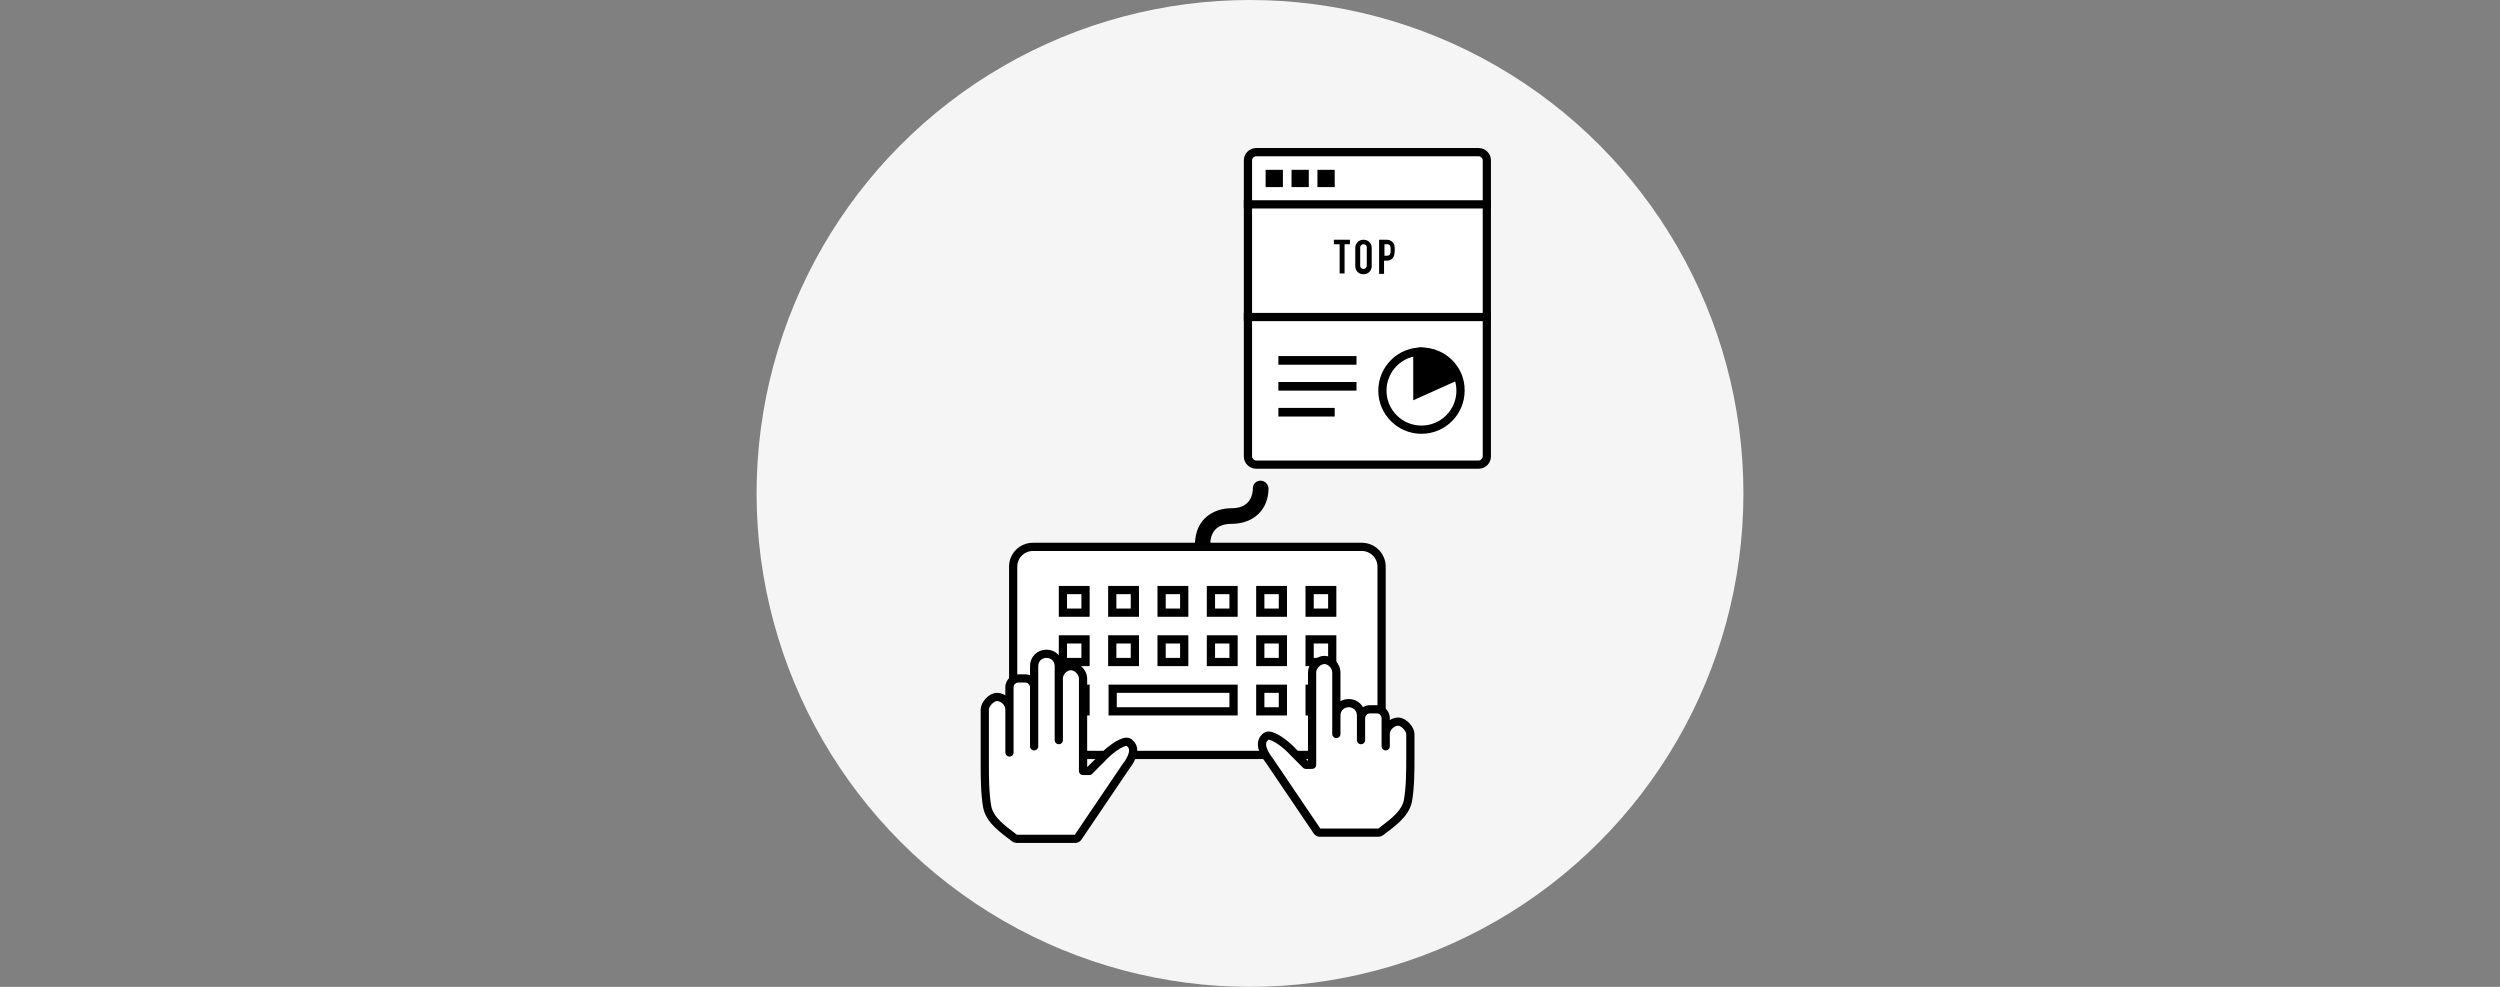 <?xml version="1.0" encoding="utf-8"?>
<!-- Generator: Adobe Illustrator 21.0.2, SVG Export Plug-In . SVG Version: 6.00 Build 0)  -->
<svg version="1.1" id="レイヤー_1" xmlns="http://www.w3.org/2000/svg" xmlns:xlink="http://www.w3.org/1999/xlink" x="0px"
	 y="0px" viewBox="0 0 608 240" style="enable-background:new 0 0 608 240;" xml:space="preserve">
<rect x="0" y="0" width="608" height="240" fill="#808080" stroke="none"/>
<style type="text/css">
	.st0{fill:#F5F5F5;}
	.st1{fill:#FFFFFF;}
	.st2{fill:#FFFFFF;stroke:#000000;stroke-width:2;stroke-miterlimit:10;}
	.st3{fill:#FFFFFF;stroke:#000000;stroke-width:2;stroke-linecap:round;stroke-linejoin:round;stroke-miterlimit:10;}
</style>
<g>
	<circle class="st0" cx="304" cy="120" r="120"/>
	<g>
		<g>
			<g>
				<path class="st1" d="M305.5,113c-1.1,0-2-0.9-2-2V39c0-1.1,0.9-2,2-2h54.1c1.1,0,2,0.9,2,2v72c0,1.1-0.9,2-2,2H305.5z"/>
				<path d="M359.6,38c0.5,0,1,0.5,1,1v72c0,0.5-0.5,1-1,1h-54.1c-0.5,0-1-0.5-1-1V39c0-0.5,0.5-1,1-1H359.6 M359.6,36h-54.1
					c-1.6,0-3,1.3-3,3v72c0,1.7,1.4,3,3,3h54.1c1.6,0,3-1.3,3-3V39C362.6,37.3,361.2,36,359.6,36L359.6,36z"/>
			</g>
			<line class="st2" x1="302.5" y1="49.7" x2="362.6" y2="49.7"/>
			<g>
				<g>
					<path class="st1" d="M345.7,104.6c-5.3,0-9.5-4.3-9.5-9.5s4.3-9.5,9.5-9.5s9.5,4.3,9.5,9.5S351,104.6,345.7,104.6z"/>
					<path d="M345.7,86.5c4.7,0,8.5,3.8,8.5,8.5c0,4.7-3.8,8.5-8.5,8.5s-8.5-3.8-8.5-8.5C337.2,90.3,341,86.5,345.7,86.5
						 M345.7,84.5c-5.8,0-10.5,4.7-10.5,10.5c0,5.8,4.7,10.5,10.5,10.5s10.5-4.7,10.5-10.5C356.3,89.2,351.5,84.5,345.7,84.5
						L345.7,84.5z"/>
				</g>
				<polyline class="st2" points="344.7,85.3 344.7,95.8 353.6,91.8 				"/>
				<g>
					<g>
						<path d="M354.9,91.6c-1.4-4.1-5.3-7.1-9.9-7.1v11.4L354.9,91.6z"/>
					</g>
				</g>
			</g>
			<g>
				<rect x="310.9" y="86.6" width="19" height="2.1"/>
			</g>
			<g>
				<rect x="310.9" y="92.9" width="19" height="2.1"/>
			</g>
			<g>
				<rect x="310.9" y="99.2" width="13.7" height="2.1"/>
			</g>
			<path class="st2" d="M362.6,77.1"/>
			<path class="st2" d="M302.5,77.1"/>
		</g>
		<g>
			<line class="st2" x1="302.5" y1="77.1" x2="362.6" y2="77.1"/>
		</g>
		<g>
			<rect x="307.8" y="41.3" width="4.2" height="4.2"/>
			<rect x="314.1" y="41.3" width="4.2" height="4.2"/>
			<rect x="320.4" y="41.3" width="4.2" height="4.2"/>
		</g>
		<g>
			<g>
				<path d="M325.8,59.4h-1.4v-1.1h3.9v1.1H327v7.1h-1.2V59.4z"/>
				<path d="M329.6,60.3c0-1.3,1-2,2-2s2,0.7,2,2v4.4c0,1.3-1,2-2,2s-2-0.7-2-2V60.3z M330.8,64.6c0,0.6,0.4,0.8,0.8,0.8
					s0.8-0.3,0.8-0.8v-4.4c0-0.6-0.4-0.8-0.8-0.8s-0.8,0.3-0.8,0.8V64.6z"/>
				<path d="M335.4,58.3h1.8c0.6,0,1.1,0.2,1.5,0.6s0.5,1,0.5,1.9c0,0.7-0.1,1.2-0.3,1.7c-0.3,0.5-0.8,0.9-1.7,0.9h-0.6v3.2h-1.2
					V58.3z M336.6,62.2h0.6c1,0,1-0.6,1-1.4c0-0.8,0-1.4-0.9-1.4h-0.6V62.2z"/>
			</g>
		</g>
	</g>
	<g>
		<g>
			<path class="st1" d="M251.3,183.5c-2.6,0-4.8-2.1-4.8-4.8v-41c0-2.6,2.1-4.8,4.8-4.8h80c2.6,0,4.8,2.1,4.8,4.8v41
				c0,2.6-2.1,4.8-4.8,4.8H251.3z"/>
			<path d="M331.2,134c2.1,0,3.8,1.7,3.8,3.8v41c0,2.1-1.7,3.8-3.8,3.8h-80c-2.1,0-3.8-1.7-3.8-3.8v-41c0-2.1,1.7-3.8,3.8-3.8H331.2
				 M331.2,132h-80c-3.2,0-5.8,2.6-5.8,5.8v41c0,3.2,2.6,5.8,5.8,5.8h80c3.2,0,5.8-2.6,5.8-5.8v-41C337,134.6,334.4,132,331.2,132
				L331.2,132z"/>
		</g>
		<path d="M294.3,133.5l0.1-2.1c0.2-1.5,1.1-4,5.1-4c5.4,0,9-3.5,9-8.6c0-1-0.9-1.9-1.9-1.9c-1.1,0-1.9,0.8-1.9,1.9
			c0,1.1-0.4,4.8-5.1,4.8c-4.9,0-8.4,2.9-8.9,7.5l-0.1,1l0-0.1h0l0,1.5H294.3L294.3,133.5z"/>
		<g>
			<path d="M263,144.5v3.5h-3.5v-3.5H263 M265,142.5h-7.5v7.5h7.5V142.5L265,142.5z"/>
		</g>
		<g>
			<path d="M275,144.5v3.5h-3.5v-3.5H275 M277,142.5h-7.5v7.5h7.5V142.5L277,142.5z"/>
		</g>
		<g>
			<path d="M287,144.5v3.5h-3.5v-3.5H287 M289,142.5h-7.5v7.5h7.5V142.5L289,142.5z"/>
		</g>
		<g>
			<path d="M299,144.5v3.5h-3.5v-3.5H299 M301,142.5h-7.5v7.5h7.5V142.5L301,142.5z"/>
		</g>
		<g>
			<path d="M311,144.5v3.5h-3.5v-3.5H311 M313,142.5h-7.5v7.5h7.5V142.5L313,142.5z"/>
		</g>
		<g>
			<path d="M323,144.5v3.5h-3.5v-3.5H323 M325,142.5h-7.5v7.5h7.5V142.5L325,142.5z"/>
		</g>
		<g>
			<path d="M263,156.5v3.5h-3.5v-3.5H263 M265,154.5h-7.5v7.5h7.5V154.5L265,154.5z"/>
		</g>
		<g>
			<path d="M275,156.5v3.5h-3.5v-3.5H275 M277,154.5h-7.5v7.5h7.5V154.5L277,154.5z"/>
		</g>
		<g>
			<path d="M287,156.5v3.5h-3.5v-3.5H287 M289,154.5h-7.5v7.5h7.5V154.5L289,154.5z"/>
		</g>
		<g>
			<path d="M299,156.5v3.5h-3.5v-3.5H299 M301,154.5h-7.5v7.5h7.5V154.5L301,154.5z"/>
		</g>
		<g>
			<path d="M311,156.5v3.5h-3.5v-3.5H311 M313,154.5h-7.5v7.5h7.5V154.5L313,154.5z"/>
		</g>
		<g>
			<path d="M323,156.5v3.5h-3.5v-3.5H323 M325,154.5h-7.5v7.5h7.5V154.5L325,154.5z"/>
		</g>
		<g>
			<path d="M263,168.5v3.5h-3.5v-3.5H263 M265,166.5h-7.5v7.5h7.5V166.5L265,166.5z"/>
		</g>
		<g>
			<path d="M299,168.5v3.5h-5.6h-4.3h-7.6h-9.9v-3.5h9.9h7.6h4.3H299 M301,166.5h-0.7h-6.9h-4.3h-7.6h-11.9v7.5h11.9h7.6h4.3h6.9
				h0.7V166.5L301,166.5z"/>
		</g>
		<g>
			<path d="M311,168.5v3.5h-3.5v-3.5H311 M313,166.5h-7.5v7.5h7.5V166.5L313,166.5z"/>
		</g>
		<g>
			<path d="M323,168.5v3.5h-3.5v-3.5H323 M325,166.5h-7.5v7.5h7.5V166.5L325,166.5z"/>
		</g>
	</g>
	<path class="st3" d="M325,163.5v15l0,0V174c0-1.7,1.3-3,3-3l0,0c1.7,0,3,1.3,3,3v6l0,0v-4.8v-0.5c0-0.4,0.1-0.8,0.3-1.1
		c0.4-0.7,1.1-1.1,1.9-1.1h1.6c1,0,1.8,0.6,2.1,1.5c0.1,0.2,0.1,0.5,0.1,0.7v-0.1v6.9c0,0,0-3,0-3c0-1.5,1.5-3,3-3s3,1.9,3,3v5.9
		c0,2.7,0,7.1-0.6,10.4c-0.7,3.3-3.9,5.4-6.6,7.5c-0.1,0.1-0.3,0.2-0.5,0.2H321c-0.3,0-0.5-0.1-0.7-0.4l-11.5-17
		c-2.1-2.7-2.2-4.4-1.5-5.4c0,0,0,0,0,0c0.2-0.2,0.3-0.4,0.6-0.6c0.2-0.1,0.3-0.2,0.6-0.2c1.5,0,4.4,2.2,6.1,4.1v0l3,3h1.5
		c0,0,0-21,0-22.5s1.5-3,3-3S325,162,325,163.5z"/>
	<path class="st3" d="M257.5,165v15l0,0v-18c0-1.7-1.3-3-3-3l0,0c-1.7,0-3,1.3-3,3v19.5l0,0v-13.8v-0.5c0-0.4-0.1-0.8-0.3-1.1
		c-0.4-0.7-1.1-1.1-1.9-1.1h-1.6c-1,0-1.8,0.6-2.1,1.5c-0.1,0.2-0.1,0.5-0.1,0.7v-0.1V183c0,0,0-10.5,0-10.5c0-1.5-1.5-3-3-3
		s-3,1.9-3,3v13.4c0,2.7,0,7.1,0.6,10.4c0.7,3.3,3.9,5.4,6.6,7.5c0.1,0.1,0.3,0.2,0.5,0.2h14.3c0.3,0,0.5-0.1,0.7-0.4l11.5-17
		c2.1-2.7,2.2-4.4,1.5-5.4c0,0,0,0,0,0c-0.2-0.2-0.3-0.4-0.6-0.6c-0.2-0.1-0.3-0.2-0.6-0.2c-1.5,0-4.4,2.2-6.1,4.1v0l-3,3h-1.5
		c0,0,0-21,0-22.5s-1.5-3-3-3S257.5,163.5,257.5,165z"/>
</g>
</svg>
